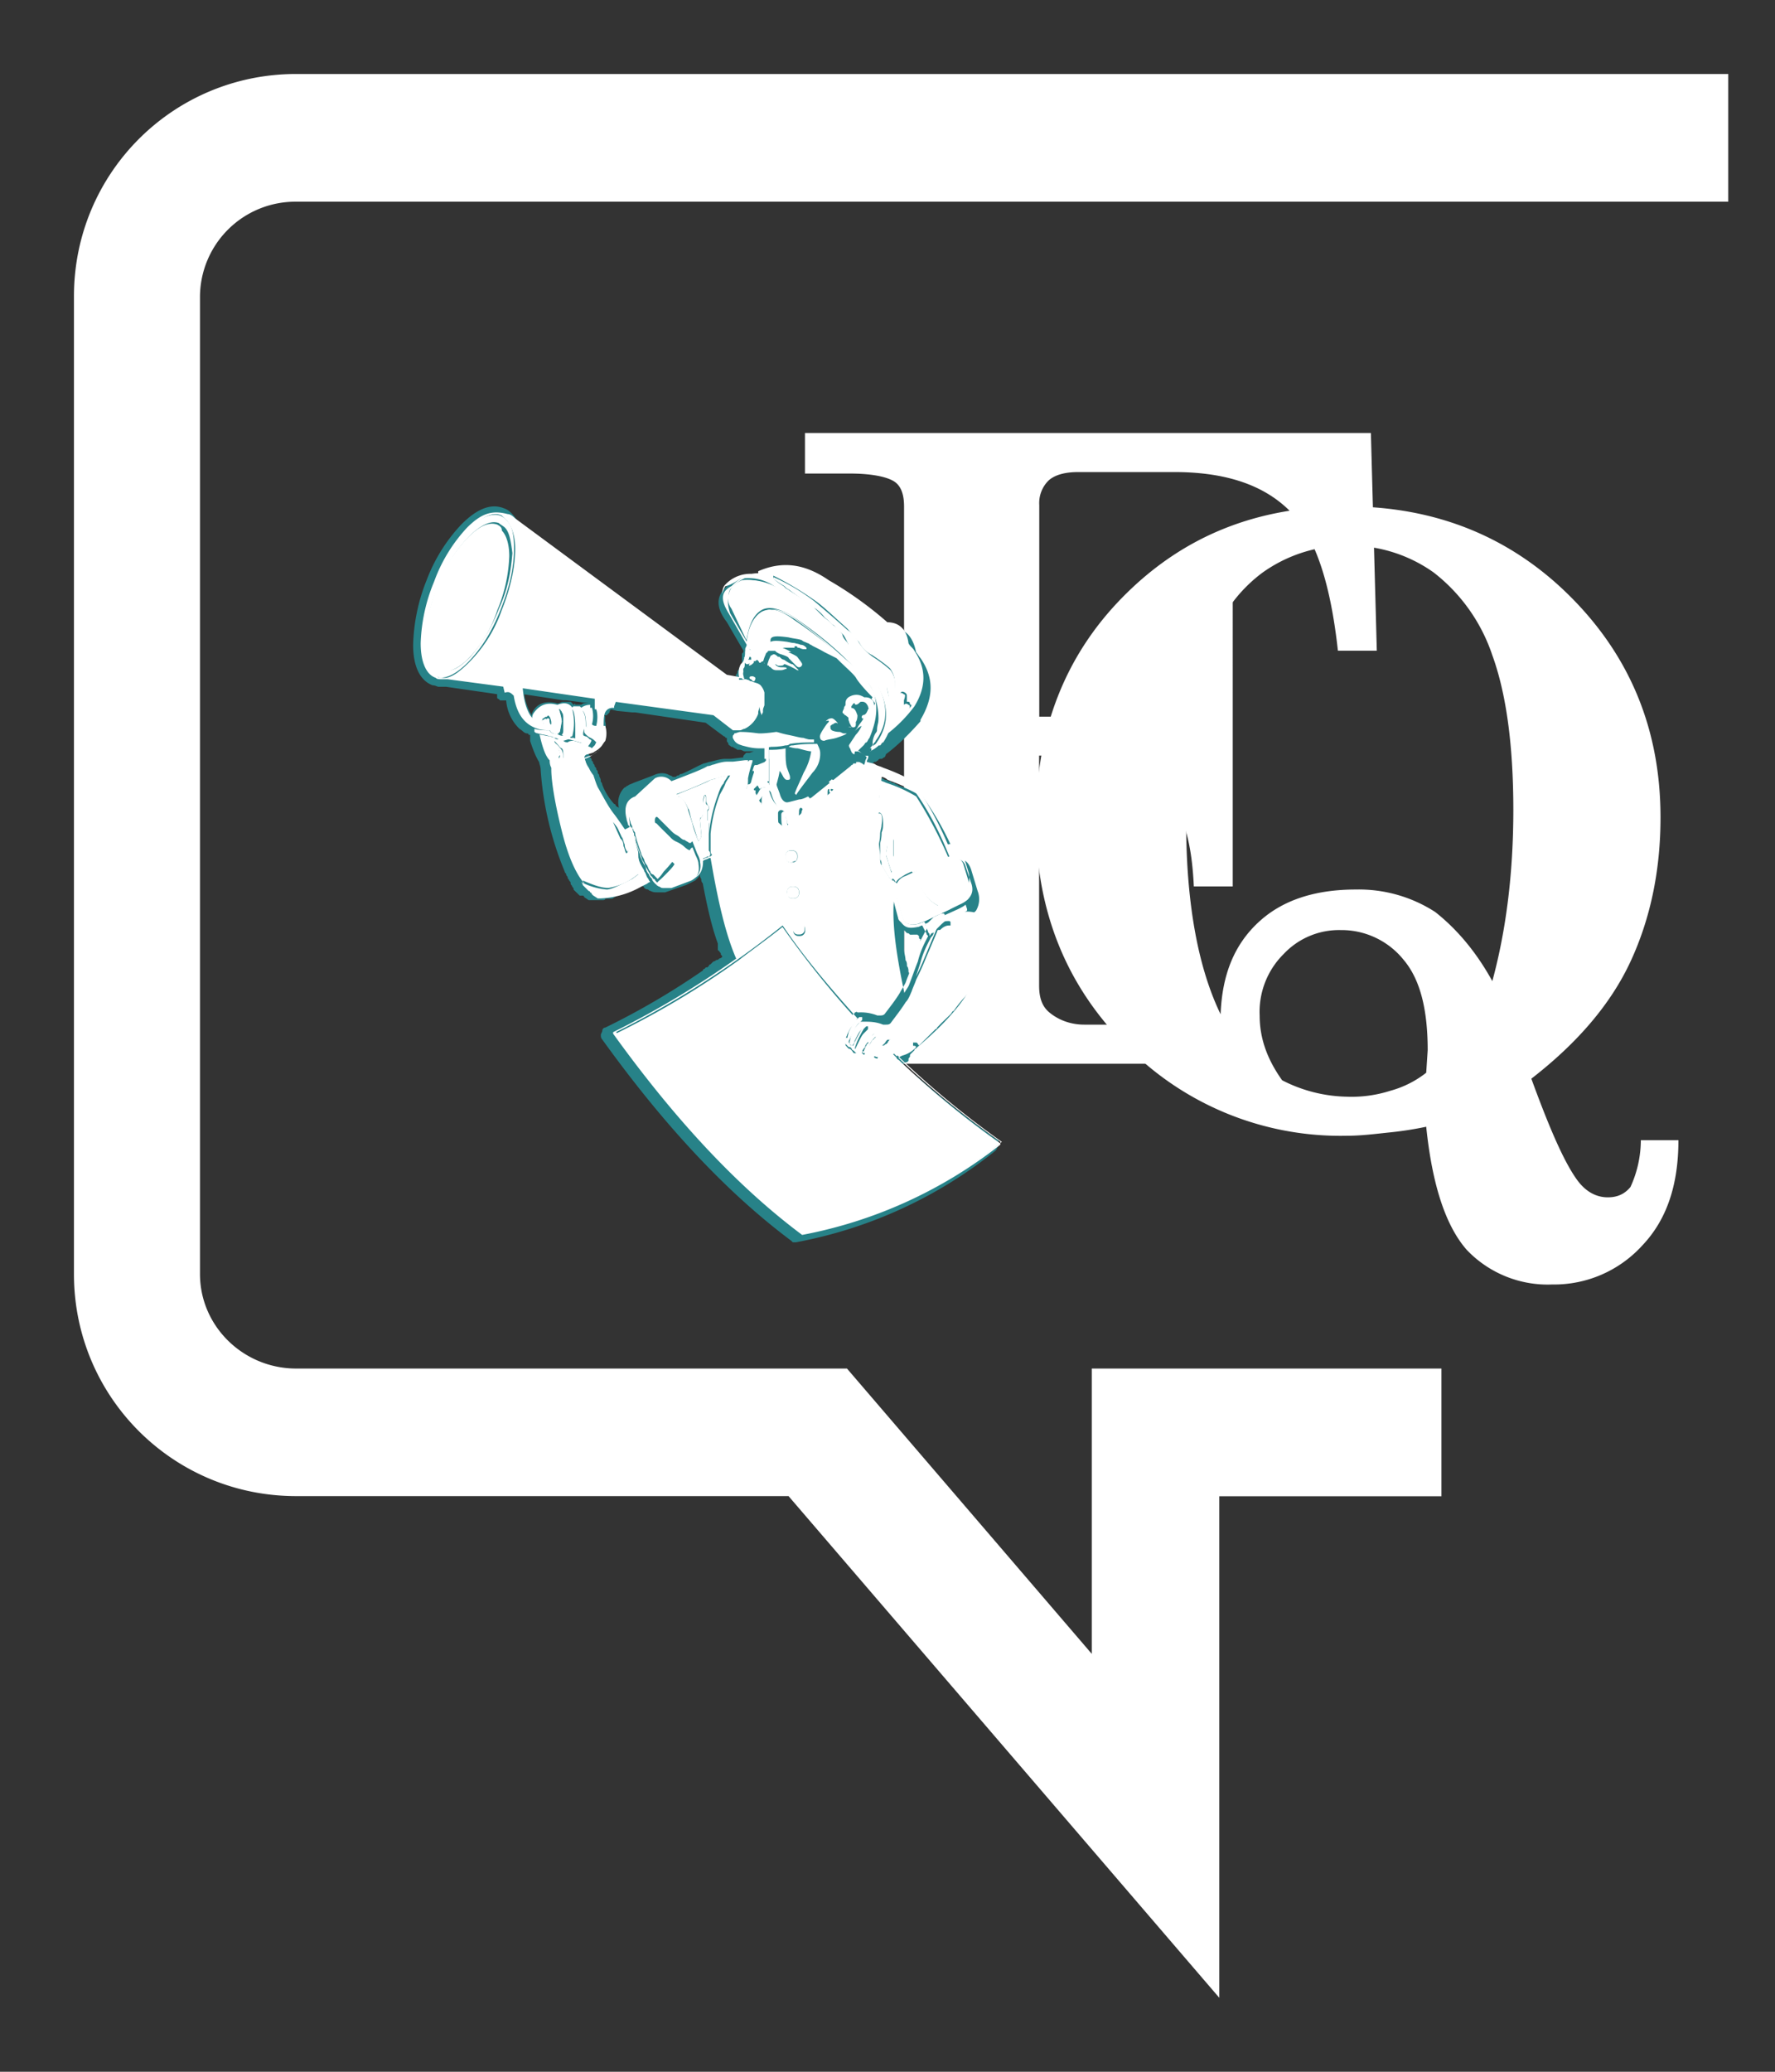 <svg width="12" height="14" fill="none" xmlns="http://www.w3.org/2000/svg"><rect width="100%" height="100%" fill="#333333" stroke="none"/><path d="m8.243 13.5-2.912-3.39H2.002C1.17 10.11.5 9.44.5 8.61V2.002C.5 1.17 1.17.5 2.002.5h9.682v.863H2.002a.645.645.0 00-.65.639v6.607c0 .355.295.639.65.639h3.724l1.655 1.928V9.248h2.364v.863H8.243V13.5z" fill="#fff"/><path d="M10.353 7.29c.122.334.223.568.314.69.061.08.132.111.203.111.061.0.112-.02.153-.07a.765.765.0 00.07-.316h.254c0 .305-.08.538-.243.71a.806.806.0 01-.61.265.756.756.0 01-.578-.234c-.142-.162-.233-.436-.274-.832a2.37 2.37.0 01-.263.04c-.092.01-.183.021-.274.021a2.029 2.029.0 01-1.492-.609c-.406-.406-.61-.913-.61-1.522.0-.62.204-1.127.6-1.522.406-.406.903-.6 1.502-.6.598.0 1.106.204 1.512.61s.609.903.609 1.492c0 .365-.071.69-.203.974-.132.284-.356.548-.67.791zm-.264-.66c.091-.335.142-.72.142-1.157.0-.447-.05-.792-.142-1.045a1.182 1.182.0 00-.396-.559.98.98.0 00-.578-.182.98.98.0 00-.579.182.998.998.0 00-.365.528c-.102.315-.152.7-.152 1.157.0.548.08.984.233 1.3.01-.265.091-.468.254-.62.162-.152.385-.223.66-.223a.95.95.0 01.537.152c.142.112.274.264.386.467zm-.447.619.01-.152c0-.274-.05-.477-.162-.61a.539.539.0 00-.426-.202.514.514.0 00-.386.162.55.55.0 00-.162.416c0 .152.05.294.152.437a.995.995.0 00.437.111.86.86.0 00.294-.04.684.684.0 00.243-.122z" fill="#fff"/><path d="M5.422 2.926h3.846l.04 1.471h-.263c-.05-.456-.152-.771-.325-.944-.172-.172-.426-.263-.781-.263h-.65c-.091.0-.162.02-.203.06a.214.214.0 00-.06.163v1.43h.233c.467.0.74-.273.812-.821h.263V5.99h-.263c-.01-.214-.041-.376-.102-.498a.707.707.0 00-.65-.386h-.294V6.66c0 .082.02.142.071.183.061.05.142.081.234.081h.416v.264H5.442v-.264h.386c.091.0.162-.02.213-.07a.223.223.0 00.071-.173V3.423c0-.081-.02-.142-.071-.172-.05-.03-.152-.051-.294-.051h-.305v-.274" fill="#fff"/><path d="M3.402 3.433c-.081-.03-.173.0-.284.112a1.13 1.13.0 00-.234.376 1.26 1.26.0 00-.091.436c0 .152.05.244.132.274.02.0.03.01.04.01h.051l.345.05v.022s0 .01.01.01l.01.01h.041a.3.3.0 00.081.183l.01.01c.02.01.03.03.051.03.0.0.01.0.01.01h.01v.041c.02.061.041.112.061.143.0.01.01.03.01.05a2.183 2.183.0 00.163.69c0 .01.01.01.01.02s.01.01.01.021c0 .01.01.01.01.02.01.01.01.01.01.02s.01.01.01.02c.01.011.01.011.01.021l.041.04h.02c.01.0.01.01.01.01l.031.021h.091c.01.0.021.0.021-.01h.04c.01.0.01.0.02-.01.011.0.011-.01.021-.01s.02-.01.03-.01c.01.0.01.0.02-.01.0.0.011-.01.021-.01s.01-.01.02-.01S4.274 6 4.284 6s.01-.01.021-.01l.03-.01s.01.0.01.01c0 0 .01.0.01.01.0.0.011.01.021.01s.01.01.02.01c.02.01.03.01.051.01h.05l.143-.05.06-.03.021-.021c.01-.01.01-.02.01-.03.0.01.0.03.01.04.0.01.0.02.01.03.031.163.061.295.102.407v.04c0 .01.01.01.01.01.0.01.01.01.01.02s.01.01.01.02c0 0-.01.011-.02.011-.01.01-.01.01-.02.01.0.0-.01.01-.02.01l-.01.01-.01.01s-.01.0-.01.01l-.011.01h-.01l-.01.011c-.01.0-.01.01-.01.01a5.034 5.034.0 01-.66.386c-.01.0-.02.01-.02.02s-.01.02-.01.03c0 .01.0.02.01.031.416.578.842 1.035 1.278 1.36l.01.01h.02a3.043 3.043.0 001.35-.619c.01-.01.01-.02.02-.03v-.03c0-.011-.01-.021-.02-.021a7.337 7.337.0 01-.527-.416c-.01-.01-.01-.01-.02-.01.0-.01-.01-.01-.01-.01-.01-.01-.01-.01-.021-.01-.01.0-.01-.01-.01-.01l-.01-.011c-.01-.01-.01-.01-.02-.01.0-.01-.01-.01-.01-.01.0-.01-.01-.01-.01-.01.01-.01.01-.01.02-.01.01-.01.01-.01.02-.01l.01-.01v-.011c0-.01.01-.01.01-.02s0-.01.01-.02l.01-.01.01-.01s0-.011.01-.011l.01-.01c.265-.224.407-.416.427-.599v-.04l-.05-.244v-.02l.02-.02a.153.153.0 00.01-.133l-.04-.132c-.011-.04-.031-.07-.062-.08-.01.0-.01.0-.02-.011h-.02c0-.01-.01-.01-.01-.02s-.01-.01-.01-.02.0-.01-.01-.01v-.021c0-.01-.011-.01-.011-.01v-.01a1.952 1.952.0 00-.183-.315l-.01-.01c-.04-.02-.091-.05-.152-.071-.01.0-.01-.01-.02-.01s-.01-.01-.02-.01-.01.0-.02-.01H6.01c-.01.0-.01-.01-.02-.01s-.01.0-.02-.01h-.01c-.01.0-.01.0-.021-.011v-.03c0-.01-.01-.01-.01-.02h-.01s-.01.0-.01-.01c0 0-.01-.011-.02-.011.0.0.0-.01-.011-.01.01.0.02.0.02-.01.01.0.01-.01.01-.01h.01c.01.0.01-.01.02-.01.0-.01.011-.01.021-.01s.01-.01.02-.01c0 0 .01-.011.01-.021.082-.061.163-.142.234-.223v-.01c.091-.153.091-.285.0-.417-.01-.01-.02-.03-.03-.04-.02-.102-.071-.163-.163-.163a1.946 1.946.0 00-.396-.274.497.497.0 00-.375-.101h-.06c-.011.0-.011.0-.021.01-.01.0-.02.01-.02.01-.092-.02-.183.01-.264.091-.051.061-.051.132.02.224l.112.193c0 .01.0.01-.01.02v.061c0 .01-.01.01-.01.021.0.01-.01.01-.01.02s-.011.01-.011.02.0.01-.01.021v.02l-.05-.01-1.422-1.045c-.05-.071-.07-.081-.101-.092zm1.37 1.452.122.091s.01.0.01.01h.01v.02c0 .01.01.01.01.02s.01.01.02.021h.01c.01.01.02.01.031.02h.02c.01.0.02.01.03.01h.062l-.03.01h-.022l-.01.01c-.01.011-.01.011-.01.021l-.082.01h-.04c-.03.0-.061.01-.102.02-.01.0-.03.01-.04.01-.03.01-.081.041-.152.072-.01.0-.01.0-.02.01-.01.0-.01.0-.021.01h-.02s-.01-.01-.02-.01c-.031-.02-.072-.02-.112.0l-.132.05c-.02.01-.03.01-.04.02-.011.0-.011.011-.021.011a.14.14.0 00-.04.132v.02-.01s0-.01-.01-.01l-.011-.01s0-.01-.01-.01a.417.417.0 01-.081-.132c0-.01-.01-.02-.01-.02v-.01c0-.01-.01-.021-.01-.031s-.01-.01-.01-.02.0-.01-.01-.02c0-.01.0-.01-.011-.021.0-.01.0-.01-.01-.02.0-.01.0-.01-.01-.02.0-.01.0-.01-.01-.02.0-.011.0-.011-.01-.021.0-.01.0-.01-.01-.02.01.0.01-.01.02-.01s.01-.01.02-.01.01-.01.02-.01.01-.011.01-.011l.01-.01v-.01a.14.14.0 00.03-.041v-.01c.011-.03.021-.061.011-.091v-.03c0-.011-.01-.011-.02-.021v.05-.03s0-.01.01-.01h.02l.01-.01.01-.01c0-.01.0-.01.01-.02l.041.01.102.01h.02l.477.07zm-.893-.122c-.01.0-.01.0.0.0-.01-.01-.01-.01.0.0l-.01-.01-.01-.01h-.051c-.01.0-.01.0-.03.01h-.01c-.082-.02-.143.0-.173.07v.011a.381.381.0 01-.051-.142l.264.04h.02l.152.02h-.02c-.01.0-.02.0-.03.01h-.041c0-.01.0-.01-.01.0zm2.293 1.553h.03l.011.01v.01s0 .01.01.01v.03c0 .01-.01.01-.01.02.0.011.0.011-.01.021v.01a.19.19.0 00-.02.071v.01c0 .01-.01.02-.01.03.0.011-.01.021-.01.041.0.01-.01.02-.01.03.0-.01.0-.03-.011-.04.0-.01.0-.03-.01-.04.0-.01.0-.03-.01-.04.0-.021-.01-.052-.01-.072v-.131l.02.02c.01.0.01.0.02.01h.02z" fill="#278288"/><path d="M3.158 3.565a1.065 1.065.0 00-.223.365 1.17 1.17.0 00-.091.417c0 .131.04.213.101.233.01.01.02.01.04.01h.041l.376.05.01.041c.03-.01.04.0.061.02.02.123.071.194.162.224.03.01.061.01.102.01.0-.01.0-.03.01-.04h-.05a.15.15.0 01-.072-.02c-.05-.031-.081-.112-.091-.224l.487.071v.071h.01c.01.03.01.071.0.112.01.0.02.01.03.01h.02c0-.04.0-.081.011-.102.01-.02.03-.03.05-.03h.01v-.01l.011-.03.66.09.132.102h.04c.01.0.03.0.04-.01.01.0.021-.01.031-.01a.228.228.0 00.092-.102v-.01c0-.02.01-.03.01-.04V4.68a.117.117.0 00-.051-.07c-.01-.01-.02-.01-.03-.02h-.061v-.01l-.112-.02-1.43-1.056c-.011-.01-.031-.03-.052-.03-.111-.03-.182.0-.274.091zm.274-.04c.03.04.051.101.051.182.0.122-.03.264-.091.416a.93.93.0 01-.224.356c-.07.07-.131.111-.182.101-.01.0-.02.0-.03-.01-.062-.03-.092-.102-.092-.213.0-.122.03-.264.091-.416a1.06 1.06.0 01.224-.366c.08-.08.152-.121.213-.091l.04.04c-.01-.01-.01-.01.0.0z" fill="#fff"/><path d="M3.424 3.515a.138.138.0 00-.04-.03c-.062-.021-.133.01-.214.09a1.065 1.065.0 00-.223.366 1.102 1.102.0 00-.092.416c0 .122.03.193.092.213.01.0.02.01.03.01.051.0.112-.03.183-.101.091-.092.162-.203.223-.356.061-.152.092-.284.092-.416.0-.09-.01-.152-.051-.192.01.01.01.01.0.0zm-.051.598a1.1 1.1.0 01-.193.325c-.07.071-.122.102-.172.091-.01.0-.02.0-.03-.01-.062-.02-.092-.091-.092-.203.0-.111.02-.233.081-.365a.935.935.0 01.203-.325c.081-.081.152-.111.203-.091.01.01.03.02.04.03.031.03.041.092.051.173-.01.122-.03.243-.091.375z" fill="#fff"/><path d="M3.362 3.545c-.06-.02-.122.01-.203.091a.99.99.0 00-.203.325c-.05.132-.081.264-.081.366.0.111.03.182.091.203.01.0.02.01.03.01.052.0.112-.03.173-.092a.837.837.0 00.193-.324 1.04 1.04.0 00.081-.366c0-.08-.02-.142-.05-.172.0-.02-.01-.03-.03-.04zm1.564.599.122.213c0 .01-.01.02-.01.03v.03c0 .01.0.02-.01.041.0.01-.01.02-.02.03-.01.02-.021.051-.01.092v.01h.03v-.01c0-.03.0-.05.01-.071.0-.01.01-.01.01-.02s.01-.01.01-.02v-.01c.01-.011.01-.031.01-.041v-.041c0-.01.01-.01.01-.02.02-.122.051-.193.102-.224.05-.03.122-.01.203.051.172.122.325.254.456.396.03.04.061.081.082.122.04.091.03.203-.02.324.0.01-.01.02-.02.03h.01v.011s0 .01-.01.01a.21.21.0 00.06-.04h.01c.01-.01.01-.02.02-.02.102-.153.071-.325-.09-.508.0-.01-.011-.01-.011-.01.0-.01-.01-.01-.01-.02-.02-.02-.04-.051-.071-.072l-.02-.02a3.214 3.214.0 00-.498-.406.394.394.0 00-.243-.06.164.164.0 00-.082.06c-.01.02-.02.04-.02.061.0-.03.0-.05.02-.071.061-.06.122-.091.203-.071h.01s.01.0.01-.01v-.01c-.08-.02-.152.01-.223.08-.08.041-.07.102-.02.184zm.02-.153c.02-.02.041-.04.071-.05.071-.01.153.01.234.06.183.122.355.264.517.427.02.02.041.04.061.07l.01.01c.173.194.193.366.082.518-.01.01-.02.01-.02.02v-.01c.01-.02.02-.04.02-.06.01-.04.02-.071.02-.112.01-.06.0-.112-.03-.162a.84.84.0 00-.082-.122 2.91 2.91.0 00-.456-.396c-.092-.06-.163-.081-.224-.05-.05.03-.091.1-.101.202l-.112-.192c-.02-.061-.02-.102.01-.153z" fill="#fff"/><path d="M5.046 4.326c.02-.111.05-.172.102-.203.05-.03.132-.01.223.051.183.122.335.254.457.396.04.04.07.081.08.122a.44.44.0 01.031.162v.01c0 .02-.01.04-.01.071.0.01-.01.02-.01.02a.146.146.0 00-.02.062v.01c.01-.01.02-.01.02-.02.112-.153.081-.325-.081-.518l-.01-.01c-.02-.02-.041-.051-.061-.071a2.966 2.966.0 00-.518-.427.353.353.0 00-.233-.06.183.183.0 00-.071.05c-.03.051-.03.102.0.142l.101.213z" fill="#fff"/><path d="M5.005 3.91c.08-.01.162.0.243.061.183.122.345.254.497.406-.01-.01-.01-.03-.02-.04-.02-.02-.03-.04-.03-.051a.172.172.0 00-.061-.06.342.342.0 00-.061-.052l-.061-.06c-.01-.01-.06-.051-.173-.122-.01-.01-.02-.01-.03-.02l-.01-.01c-.05-.031-.071-.051-.071-.062v-.01c.081.04.172.092.274.163.06.04.132.111.223.192.02.02.04.051.081.092a.2.2.0 00.092.091c.06.04.101.071.121.091.02.03.03.061.03.092.0.091-.01.132-.02.132s-.02-.03-.03-.081c0-.061-.03-.112-.07-.132-.031-.02-.052-.03-.072-.041.162.183.183.355.091.507a.972.972.0 00.234-.223c.081-.132.081-.254.0-.375-.01-.02-.03-.03-.04-.051-.011-.091-.062-.142-.143-.142a2.48 2.48.0 00-.396-.284c-.162-.112-.314-.132-.477-.061v.01s0 .01-.01.01h-.01a.232.232.0 00-.203.071c-.02.02-.02.05-.02.071.0-.02.01-.04.02-.06.04-.01.071-.031.102-.051zm1.146.843c0 .01.01.01.01.01.0.01.0.01-.01.02s-.02.01-.04.01-.03-.02-.03-.07c0-.041.01-.061.04-.041.01.01.01.01.01.03v.03c.01.0.02.0.02.01z" fill="#fff"/><path d="M6.11 4.692c-.02-.02-.04-.01-.04.04.0.051.01.072.03.072.021.0.031.0.041-.01.01-.01.01-.01.01-.02.0.0.0-.011-.01-.011-.01-.01-.02-.01-.03.0v-.03c.01-.03.01-.041.0-.041zm-2.18.091-.01-.01h-.04s-.01.0-.01.01c-.021-.03-.052-.04-.102-.02-.071-.02-.122.0-.163.06a.066.066.0 000 .061c.02.01.04.02.071.02v-.03h-.01v-.01s0-.01.01-.01c.01-.01.01-.01.02-.01l.01-.01.01.01s.011.02.011.04v.01c-.01.01-.01.03-.01.041.01.02.03.03.06.02.0-.01.01-.01.01-.02l.011-.06a.312.312.0 00-.02-.082h.01c0 .01.01.01.01.02.01.01.01.03.01.03v.092c0 .01.0.02-.01.03.02.02.04.02.071.01a.361.361.0 000-.182c.01.01.02.05.02.112v.09h.02c.021.0.031.0.041-.01-.01-.02-.01-.03.0-.06v.02c0 .01.02.03.04.04.021.01.031.021.031.021l.01.01-.01.02-.02.02s-.01-.01-.02-.01c-.01-.01-.02-.01-.03-.02l-.072-.02c-.01.0-.03.0-.04.01-.01.0-.02.0-.03-.01s-.021-.01-.031-.01c-.01.0-.02.0-.03-.01-.021-.01-.041-.01-.082-.02-.01.0-.02.0-.02-.01.02.09.04.152.07.182.0.01.0.03.011.05v.01c0 .072.02.214.071.417.04.162.091.284.152.355.0-.01-.01-.01-.01-.02.071.03.122.05.173.05a.4.4.0 00.172-.07l.04-.03c-.01-.092-.01-.143-.01-.143l-.03-.112c0-.02-.01-.04-.01-.05.0.0-.01.0-.01-.01l-.04.02c-.021-.03-.041-.061-.072-.102-.04-.05-.07-.111-.111-.182-.01-.02-.02-.051-.03-.082a.222.222.0 01-.031-.05.176.176.0 01-.03-.071c0-.01.01-.02.02-.02.03-.01.04-.01.05-.02a.14.14.0 00.041-.031c.01-.01.02-.03.03-.04a.172.172.0 000-.102h-.06c-.01.0-.02.0-.03-.01a.208.208.0 000-.112H3.99v-.02a.1.1.0 00-.061.02zm-.132.274c.01.01.01.03.01.05v.01c0 .01-.01.01-.02.01s-.01.0-.01-.01.01-.01.01-.02-.01-.03-.02-.06c-.01-.01-.02-.02-.02-.03.03.03.04.05.05.05zm.142-.254c.02.02.03.05.03.091v.02s-.01.0-.01-.01c0-.03.0-.07-.02-.1zm.305.944c0 .01.0.01-.01.02-.01-.01-.01-.03-.02-.05.0-.031-.011-.041-.021-.051l-.05-.112c.04.05.06.081.07.102.01.02.02.06.02.09.01-.01.01-.01.01.0z" fill="#fff"/><path d="M3.766 5.047a.1.1.0 01.02.06s0 .01-.01.02c0 0 0 .01.01.01s.01.0.021-.01v-.01c0-.02.0-.03-.01-.05-.01-.01-.02-.03-.05-.05.01.01.02.02.02.03zm.206-.132v-.02c0-.051-.01-.082-.03-.092.02.03.02.071.02.112h.01zm.18.629.051.112c.01.01.01.03.02.05.0.021.01.041.02.052.0.0.0-.01.01-.02v-.01a.298.298.0 00-.02-.092c-.02-.01-.04-.04-.08-.092zm-.376-.751c.01.03.02.061.02.082l-.01.06c0 .01.0.01-.01.02-.03.01-.051.0-.061-.02-.04.0-.071.0-.102-.01v.02s.01.01.02.01c.031.01.061.01.082.021.01.0.02.0.03.01.02.0.03.01.03.01.01.01.021.01.031.01.01.0.03-.01.04-.01l.072.02c.01.0.02.01.03.02.01.011.02.011.02.011.01.0.01-.01.02-.02l.01-.02s0-.01-.01-.01c-.01-.01-.02-.021-.03-.021-.03-.01-.04-.03-.04-.04v-.02c-.02.02-.02.04.0.06-.01.01-.02.02-.04.01h-.022v-.091a.244.244.0 00-.02-.112c.01.071.01.132.0.183-.02.01-.051.01-.071-.01.0-.01.0-.01.01-.03v-.092c0-.01-.01-.02-.01-.03.03.01.02.0.01-.01z" fill="#fff"/><path d="M3.674 4.864c-.01.0-.01.01-.01.01v.01h.01v.03h.051v-.01c-.01-.02-.01-.03-.01-.04.0.0.0-.01-.01-.01.0.0-.01.0-.01.01.0-.01-.01-.01-.02.0zm.288.254c-.01.0-.02.01-.02.02s.01.04.03.071c.01.02.03.04.03.05-.01-.02-.02-.05-.03-.07-.01-.02-.01-.04-.02-.061.04-.01.07-.04.101-.061-.01.01-.02.01-.04.03-.01.01-.031.01-.051.02zm.335.263c-.061.02-.081.072-.061.153.0.01.01.03.01.04l.01.01v.01l.01.01v-.01l.03.092.031.091c0 .01.01.03.02.051.01.02.02.03.02.04s.01.031.021.041c0 .01.01.02.02.03.0.01.01.02.02.031.021.02.041.03.072.03.01.0.02.0.03-.01h.02l.132-.05c.051-.02.071-.061.071-.122.01-.01.03-.01.041-.02h.01c.05.294.102.517.173.68a6.193 6.193.0 01-.832.497v.01c.416.578.842 1.035 1.278 1.36a3.092 3.092.0 001.34-.61v-.02a6.029 6.029.0 01-.68-.558l-.01-.01c.04-.02.06-.04.06-.05.01-.02.02-.03.02-.041v-.01c0-.01.0-.02-.01-.03-.01-.01-.01-.02-.02-.02h-.02v.02c.01.0.01.01.02.01.01.01.01.02.0.03.0.01-.01.02-.01.03.0.01-.03.02-.06.041l-.02-.02c-.011-.01-.011-.02-.011-.03v-.022l.01-.01v-.02h-.02c0 .01-.01.01-.01.02l-.01.01c-.01.0-.01.01-.02.01h-.01s0-.01-.011-.01h-.02v.03c0 .01-.01.02-.01.03H5.89c-.01.0-.01-.01-.02-.01.0-.03.01-.06.04-.09l.04-.041h.011v-.02h-.02s-.01.0-.01.01l-.041.04c-.01.01-.02.02-.02.04.0.0.0.011-.01.011.0.01-.01.02-.01.02.0.01-.01.02-.01.03h-.031s-.01.0-.01-.01h-.01l-.01-.01c.01-.04.03-.08.06-.132l.01-.01.01-.01v-.02h-.01s-.01.0-.01.01v.01c-.01.01-.01.02-.02.03-.02.041-.04.072-.05.102h-.01c-.011.0-.011-.01-.021-.02v-.01l.03-.061c.01-.02.02-.04.03-.051l.031-.03v-.02h-.02l-.03.03c-.01.01-.02.03-.031.05l-.01.02-.01.041s-.01.0-.01-.01c0 0-.01.0-.01-.01v-.03a.55.55.0 01.06-.112s.01.0.01-.01c.01.0.01-.01.02.0a.3.3.0 01.133.02h.02c.01.0.02.0.03-.01.03-.04.071-.091.102-.142.01-.02.03-.05.04-.071.01-.03.02-.05.03-.081l.031-.092c.02-.08.051-.132.071-.172.01-.01.01-.02.02-.03.01-.01.01-.01.01-.02h.011l.01-.011h.01c.02-.02.04-.03.061-.03h.01v-.02s0-.01-.01-.01c-.02.0-.04.01-.06.02l-.01.01-.021.02-.01.01-.02.02v-.01c0-.01-.01-.01-.01-.02l-.021-.05.244-.113c.02-.01.04-.02.05-.03v-.01c.03-.03.04-.071.03-.122l-.04-.132c-.02-.05-.05-.07-.101-.06a2.498 2.498.0 00-.234-.427 1.39 1.39.0 00-.203-.091c-.02-.01-.03-.01-.05-.02-.01-.01-.031-.01-.061-.02.0-.011.01-.021.01-.031v-.01h-.02c-.01-.01-.031-.02-.041-.031l-.02-.01h-.03v.02h.02v-.01h.02l.02.01c.02.01.03.02.04.03.0.01-.01.02-.01.031a.61.61.0 01-.142.244c-.02-.02-.03-.041-.03-.051.0.0.0-.01-.01-.01v-.02c0-.01.0-.01-.01-.01-.01-.01-.02-.031-.03-.031l-.01-.01h-.022v.02s.01.0.01.01c.01.0.02.01.02.02l.01.01s0 .01.01.01c-.02.01-.03.031-.06.051l-.01.01c-.041.031-.092.062-.153.102l-.01.01c-.01.01-.02.01-.02.01s-.01.0-.01.01v.01l-.041.031c-.01.01-.03.02-.04.03l-.01-.01-.072-.06-.01-.01c0-.01-.01-.01-.01-.01l-.04-.051c0-.01-.01-.01-.01-.02.0.0.0-.01-.01-.01l-.031-.062v-.01c0-.01.0-.01-.01-.01l-.01-.02c.01-.01.01-.02.02-.03.01-.031.03-.041.06-.041-.01.0-.03.0-.04.01.0.01-.01.01-.02.02v.01c0 .01-.01.02-.02.03h-.021l-.01.01h-.01c.01-.02.01-.04.01-.07.01-.051.02-.081.03-.112v-.01h-.02l-.01.01v-.01h-.02l-.082.01h-.04c-.03.0-.061.01-.092.02-.01.0-.02.01-.04.01-.03.02-.112.051-.244.102a.092.092.0 00-.111-.02l-.132.121zm.264-.01a3.06 3.06.0 00.243-.101c.01.0.03-.01.04-.01a.31.31.0 01.092-.02c-.01.02-.02.03-.03.05-.01.03-.03.061-.04.081a.992.992.0 00-.062.264v.111c0 .011.0.021.01.031l-.01.01h-.01c-.01.01-.03.01-.04.02.0-.02-.01-.03-.02-.05l-.123-.315c-.01-.01-.01-.03-.02-.04-.02-.01-.02-.02-.03-.03zm-.02.0c.01.0.01.01.01.01s.01.01.02.03c.01.011.01.021.02.042l.102.263.02.051c.01.02.02.04.02.061.01.05-.01.091-.05.112l-.133.05H4.5c-.01.0-.02.0-.03-.01-.01.0-.021-.01-.021-.01l-.02-.02s0-.01-.01-.01c-.01-.01-.01-.02-.02-.02.0-.01-.01-.021-.021-.041-.01-.02-.02-.03-.02-.04-.01-.021-.02-.031-.02-.041l-.031-.092c-.01-.02-.01-.03-.01-.04s-.01-.02-.01-.02c0-.01.0-.021-.01-.021v-.01l-.01-.02c-.01-.01-.01-.03-.01-.041-.011-.06.0-.112.05-.122l.132-.05c.03-.051.07-.041.101-.01zm.75.883c.152.224.325.426.508.63.0.0-.01.0-.01.01a.35.35.0 00-.071.121c-.01.02-.01.03.0.041l.02.02h.01l.01.01c0 .01.01.01.02.02h.051c0 .01.01.01.01.01h.01c.01.011.01.011.02.011H5.9c.02.02.04.02.061.01.0-.01.01-.02.01-.03h.01v-.01s.01.0.01-.01h.031l.03.03.02.02.021.02c.213.203.436.386.68.559a3.002 3.002.0 01-1.33.608c-.436-.324-.862-.77-1.278-1.35a6.194 6.194.0 001.126-.72zm.02-.467c0-.01.0-.02.01-.03.01-.01.021-.01.031-.01s.02.0.03.01c.01.01.01.02.01.03.0.01.0.02-.01.03-.01.011-.02.011-.03.011-.01.0-.02.0-.03-.01-.01-.01-.01-.02-.01-.03zm.883-.426c.092.132.163.274.224.426l-.102.041-.193.091a.1.1.0 00-.06.051l-.01-.01s-.01.0-.01-.01h-.01l-.021-.02-.05-.082c-.011-.01-.011-.03-.011-.04v-.03a1.203 1.203.0 01-.01-.285v-.01c0-.071.01-.152.02-.233.01.0.03.01.04.02.082.03.153.06.193.091zm.376.62c.01.04.0.07-.03.1a.206.206.0 01-.051.031l-.061.03-.193.092c-.01.0-.02.01-.03.01-.041.01-.071.0-.092-.02.0-.01-.01-.02-.01-.03l-.04-.133v-.05c0-.01.01-.01.01-.02s.01-.01.01-.01c.01-.01.03-.031.06-.041l.092-.04.213-.092c.04-.01.071.01.081.05l.041.122zm-.365.283c.01.0.02-.01.03-.01l.02.04s.01.011.01.021l.01.01c-.02.04-.05.092-.07.173-.02.05-.041.111-.061.162-.01.02-.02.03-.03.05-.051-.243-.082-.446-.072-.608v-.01l.03.112c0 .01.01.02.021.03.03.04.06.04.112.03zm-.883-.233c0-.01.0-.02.01-.03.01-.01.02-.01.03-.01.01.0.02.0.03.01.01.01.01.02.01.03.0.01.0.02-.01.03-.01.01-.02.01-.03.01-.01.0-.02.0-.03-.01.0-.01-.01-.02-.01-.03zm.05.223c.01-.01.02-.01.03-.01.011.0.021.01.031.01.01.01.01.02.01.03.0.01.0.021-.01.031s-.02.01-.03.01c-.01.0-.02.0-.03-.01-.01-.01-.01-.02-.01-.03.0-.02.01-.03.01-.03z" fill="#fff"/><path d="M4.559 5.372c0 .01.01.01.02.03.01.01.01.03.02.04l.122.316c.01.02.01.03.02.05.01-.01.03-.01.04-.02h.011l.01-.01c0-.01.0-.02-.01-.03v-.174c0-.02.0-.03-.01-.03v-.061c0-.01.01-.02.01-.02.0-.01.0-.021-.01-.021-.01-.01-.01-.01-.01-.03v-.02c0-.011-.01-.021-.01-.021.0.02-.01.04-.01.06v.052c0 .02.0.03-.01.04s-.01.02-.01.02l.01.102c0 .01-.01.03-.021.04.0-.01-.01-.02-.01-.03a.424.424.0 01-.03-.091c-.02-.061-.031-.092-.031-.102-.02-.05-.04-.081-.071-.081.0-.01-.01-.02-.02-.01zm.273-.112c.01.0.02.01.04.02.0.0.01.01.02.01.011-.02.021-.03.031-.05-.03.0-.05.01-.091.02z" fill="#fff"/><path d="M4.875 5.27c-.02-.01-.03-.01-.03-.01-.01.0-.031.01-.041.01-.03.02-.112.05-.234.101l.01.01c.02.0.051.031.072.082.01.01.01.04.03.101l.03.092c0 .01.01.02.01.03.01-.01.02-.03.02-.04l-.01-.102c0-.01.0-.02.01-.02.011-.01.011-.02.011-.041v-.05c0-.021.0-.041.01-.062.01.0.01.01.01.02v.021c0 .01.01.02.01.03.01.0.01.01.01.02.0.0.0.01-.01.021v.06s.01.011.01.031v.061c.01-.101.031-.182.061-.264.01-.03.02-.06.041-.08l-.02-.021z" fill="#fff"/><path d="M4.305 5.402c-.051.02-.071.061-.051.122.0.01.01.03.01.04l.01.02v.011s.01.01.01.02c.01.01.01.01.01.02s.01.031.01.041l.031.092c0 .01.01.02.02.04.0.01.01.03.02.04.01.021.01.031.021.041.0.01.01.02.02.02l.01.01.02.021c.01-.01.021-.02.041-.05.04-.041.061-.072.081-.092l-.01-.01c-.03-.03-.05-.061-.08-.091-.011-.01-.021-.03-.031-.072-.01-.04-.02-.06-.02-.08.0-.021.01-.031.02-.021l.03.03.061.061c.01.01.02.02.04.03.02.01.031.031.051.031.01.01.02.01.03.02h.011c.01-.01.02-.02.02-.03l-.101-.264c0-.01-.01-.03-.02-.04s-.01-.02-.02-.03c0 0 0-.011-.011-.011.0.0.0-.01-.01-.01-.03-.02-.061-.03-.091-.02l-.132.111z" fill="#fff"/><path d="M4.662 5.747c-.01-.01-.01.0.0.0-.02-.01-.03-.02-.041-.03a.222.222.0 00-.05-.03.118.118.0 01-.041-.031l-.061-.06-.03-.031c-.021-.01-.021-.01-.021.02.0.01.01.04.02.081.02.04.03.061.03.071.021.03.051.061.082.092l.01.01c-.01.02-.04.05-.081.091-.02.02-.04.03-.04.05.0.0.01.01.02.01.01.011.02.011.03.011h.05l.133-.05c.04-.021.06-.051.05-.112.0-.02-.01-.04-.02-.061l-.02-.051s-.01.0-.02.02zm.771 2.588a3.002 3.002.0 001.329-.609 6.029 6.029.0 01-.68-.558c-.01-.01-.02-.01-.02-.02a66.723 66.723.0 01-.051-.051h-.03s-.01.0-.01.01v.01c0 .01-.01.02-.01.03-.021.01-.041.01-.062-.01h-.03c-.01.0-.01.0-.02-.01h-.01l-.01-.01h-.052c-.01.0-.01-.01-.02-.02l-.01-.01h-.011c-.01-.01-.02-.01-.02-.02v-.041a.242.242.0 01.07-.122s.01.0.01-.01a6.247 6.247.0 01-.506-.63c-.102.082-.203.153-.295.224a5.787 5.787.0 01-.832.497c.406.579.832 1.025 1.269 1.35zM5.38 5.818c.01-.01.01-.02.01-.03.0-.01.0-.02-.01-.03-.01-.01-.02-.01-.03-.01-.011.0-.021.0-.031.01s-.01.02-.01.03c0 .01.0.02.01.03.01.01.02.01.03.01.01.0.02-.01.03-.01zm.55-.325c.03-.01.04.02.04.071.0.02.0.04-.01.061.0.01.0.04-.01.071v.111c.01.011.01.031.01.041l.05.082.021.02V5.9c-.01-.01-.01-.031-.02-.052-.01-.04-.02-.06-.02-.07.0-.031.01-.061.01-.072.0-.02.01-.03.02-.04s.02.0.02.02v.121c0 .011.01.021.03.041.01.0.021.01.031.01.04.01.061.031.071.041.01-.01.03-.01.051-.02l.091-.03.102-.041a2.865 2.865.0 00-.223-.426.98.98.0 00-.203-.092c-.02-.01-.03-.01-.041-.02.0.071-.01.152-.02.223z" fill="#fff"/><path d="M5.93 5.503c0 .112.0.213.01.284v-.08c.01-.031.01-.062.01-.072.0-.02.01-.04.01-.06.01-.062.0-.092-.03-.072zm.058.264c0 .01.01.03.02.071.01.02.01.04.02.051v.05h.011l.01.01s0 .011.01.011c.01-.02.03-.03.061-.05l.193-.092-.091.03c-.02.01-.03.01-.051.02-.01-.01-.03-.03-.071-.04-.01-.01-.02-.01-.03-.01-.02-.02-.031-.03-.031-.04v-.122c0-.02-.01-.03-.02-.02-.01.0-.02.02-.02.04.0.03.0.05-.01.091zm.234.123c-.01.01-.01.01-.02.01l-.01.01c.04.142.111.213.223.233l.06-.03c.02-.01.031-.02.051-.03.03-.031.04-.062.03-.102l-.04-.132c-.01-.04-.04-.061-.081-.051l-.213.091z" fill="#fff"/><path d="M6.07 5.99c-.01.01-.01.01-.01.02.0.011-.01.021.0.031v.02l.04.133c0 .01.01.02.01.03.02.02.05.03.091.02.01.0.02-.01.03-.01l.194-.091c-.112-.01-.193-.091-.224-.234l.01-.01c.01-.01.01-.01.02-.01l-.09.04c-.031.01-.051.031-.061.041-.01.01-.01.01-.01.02zm-.679.072c.01-.01.01-.02.01-.03.0-.01.0-.021-.01-.031s-.02-.01-.03-.01c-.01.0-.02.0-.03.01-.01.01-.01.02-.01.03.0.01.0.02.01.03.01.01.02.01.03.01.01.0.02.0.03-.01zm.009.253c.01.0.02.0.03-.01.01-.01.01-.02.01-.03.0-.01.0-.02-.01-.031-.01-.01-.02-.01-.03-.01-.01.0-.02.01-.03.01-.01.01-.01.02-.01.03.0.01.0.02.01.03.01.011.02.011.03.011zm-.386-1.278c.04.01.071.02.122.02h.04c.051-.02.112-.03.173-.04.05-.01.101-.021.142-.01-.01-.01-.03-.01-.06-.021-.021.0-.052-.01-.102-.02-.051-.01-.071-.02-.082-.02-.07.01-.101.01-.111.01-.02.0-.061-.01-.132-.01-.01.0-.03.01-.04.01.0.01-.01.01-.01.02v.01c.01.02.02.04.06.05zm-.749.558c0 .02.0.04.01.06.01.031.02.072.03.112.0.0.01.051.01.142l-.04.03c-.081.041-.142.072-.173.072a.457.457.0 01-.172-.05s.01.01.01.02l.04.04s.01.0.01.01c0 0 .01.0.01.01l.01.01.031.02h.02a.61.61.0 00.275-.08l.04-.02s.01-.01.02-.01c-.01-.011-.01-.021-.02-.031-.01-.02-.01-.03-.02-.041.0-.01-.01-.02-.02-.04a.171.171.0 01-.02-.051l-.031-.092c-.01-.07-.02-.101-.02-.111zM5.302 3.96l.01.01c.01.011.02.011.03.021.112.081.162.122.173.122.01.01.04.03.06.06.031.021.041.042.061.052l.061.06c.01.01.02.031.03.051.01.02.01.03.021.04l.02.021.071.071s.01.01.01.02l.01.01c.021.01.041.031.072.041.04.03.06.071.07.132.01.05.01.081.031.081.01.0.02-.04.02-.132.0-.03-.01-.06-.03-.09A.907.907.0 005.9 4.438a.387.387.0 01-.091-.092.248.248.0 00-.081-.09 9.165 9.165.0 00-.224-.194A1.37 1.37.0 005.23 3.9v.01s.02.02.072.05zm.06.224c-.081-.06-.152-.08-.203-.05-.05.03-.08.101-.101.223.0.01-.01.01-.01.02.01.0.02.01.02.01.01.01.01.01.01.02s0 .01-.01.01-.01.0-.02-.01c-.01.0-.01-.01-.01-.01v.01c0 .01.0.031-.01.041.01.0.01.0.02-.01h.02c.01.0.01.01.01.01v.01c.01.0.01.01.02.01s.01.0.02-.01l.01.01c.011.02.021.031.031.031s.01.0.01-.01v-.01c-.01.0-.01-.01-.01-.01l.01-.03c.01-.021.01-.031.02-.031.0-.01.01-.01.01-.01h.041c.01.01.01.01.03.02.031.01.062.02.062.03l.03.03.01.01c.01.011.02.021.03.021.011.0.021-.01.021-.02s-.02-.03-.04-.061a.411.411.0 00-.092-.05c.01.0.02-.011.05-.011.021-.01.031-.01.042-.01.0-.01-.01-.01-.01-.01H5.27c-.01.0-.02.01-.02.01h-.02c-.01.0-.01-.01-.01-.01s-.011.0-.011-.01v-.01c0-.031.04-.031.122-.02.04.01.07.01.091.02.01.01.02.01.04.02.01.0.01.01.021.01.01.01.04.02.091.05l.082.041c.06.061.111.102.131.132.01.02.051.071.112.132-.01.01-.01.03-.02.05.0.011.0.021-.01.031-.01.02-.01.03-.03.04v-.01c-.01.0-.01.01-.021.01-.01.011-.03.021-.04.041-.01.0-.031.01-.062.02-.03.01-.04.01-.05.01.0.0.01.011.03.011h.04c.021.0.041-.01.072-.04.0.0.01-.01.03-.02-.01.02-.03.04-.04.06l-.061.091c0 .02.0.041.01.051.01.03.02.04.03.04v-.02h.02l.01-.01.031-.03c.01-.01.01-.02.02-.02.01-.01.01-.02.02-.03.052-.123.062-.224.021-.326a.846.846.0 00-.081-.121c-.122-.102-.274-.234-.457-.356z" fill="#fff"/><path d="M5.887 4.742c.01.01.01.02.01.041v.02c.01-.02.01-.04.02-.05-.06-.071-.101-.112-.111-.132-.02-.03-.071-.071-.132-.132-.01.0-.04-.02-.081-.04-.051-.031-.082-.052-.092-.052-.01-.01-.01-.01-.02-.01v.01h-.02s-.01-.01-.03-.01H5.42c-.01.01-.02.01-.04.01-.031.01-.051.01-.051.01a.4.4.0 01.091.051c.03.02.04.04.04.061.0.01-.01.02-.02.02.0.0-.01-.01-.03-.02H5.4s-.03-.01-.082-.04h-.01c-.01.0-.02.01-.04.01-.01.0-.01-.01-.02-.01.01.01.02.01.04.02s.03.01.04.01c-.01.0-.02.0-.04.01h-.03c-.02.0-.03.0-.041-.02-.01.0-.01-.01-.01-.01v.01c0 .01-.01.01-.01.01-.01.0-.02-.01-.03-.03.0.0.0-.01-.01-.01-.011.0-.011.01-.021.01s-.02.0-.02-.01c0 0 0 .01-.01.01-.01.01-.02.01-.031.01.0.0.0-.01.01-.01h-.05v.01c0 .01.0.02-.01.03v.02c.01-.01.02-.01.04.0l.07.041h.011c.01-.05.02-.071.04-.05.031.02.051.08.051.162.0.02-.01.04-.01.06s-.01.031-.02.041c0 .01.01.02.02.04.01.021.01.031.01.031.0.01-.01.02-.03.02-.03.0-.05-.02-.061-.06-.01-.02-.01-.041-.01-.051.0.01-.01.03-.01.04v.01a.182.182.0 01-.092.102c-.01.0-.02.01-.03.01.07.01.122.01.132.01s.04.0.111-.01c.01.0.03.01.082.02.05.01.08.02.101.02.03.0.04.011.061.021h.02v.02c.01.01.02.03.02.061.0.04-.02.092-.05.132-.061.071-.091.122-.112.152l-.01-.01c.01-.03.03-.07.061-.142a.4.4.0 00.05-.142c-.01.0-.04-.01-.09-.02-.031-.01-.051-.01-.072-.01v.02c0 .04.0.081.01.112.01.03.02.05.02.06v.01c0 .01-.01.01-.02.01s-.02-.01-.03-.03c-.01-.02-.02-.03-.02-.03.0.01-.01.04-.02.091.0.01.01.03.02.061.02.04.03.061.05.061.01.0.041-.01.082-.02.02-.01.04-.01.06-.02.01.0.01.0.01.01v.01s0 .01-.01.01c.01.0.01-.01.02-.01l.265-.213.01-.01s0-.01.01-.01c-.01.0-.03-.021-.03-.041s-.01-.04-.01-.051l.06-.091a.2.2.0 00.04-.061c-.02.01-.03.02-.03.02-.03.03-.05.04-.07.04h-.02a.163.163.0 01-.072.031c-.03.01-.06.01-.081.01-.02.0-.03-.01-.03-.03.0-.01.01-.03.03-.061.02-.02.03-.04.04-.04.0-.01.0-.01.01-.01.01-.011.021-.021.041-.021s.02.01.03.02c0 .01.01.01.01.02l-.01-.01c-.01.0-.01.01-.02.01-.01.01-.01.01-.02.01s-.01.0-.01-.01c0 .01.0.02.01.03.01.0.02.011.05.011.011.0.021-.01.052-.01.04-.01.06-.01.06-.02l.041-.041c-.01.0-.01.0-.01-.01s.01-.01.02-.02.02-.02.02-.03c0-.011.0-.021-.01-.031-.01-.02-.02-.03-.04-.03.0.0-.01.0-.02.01-.01.0-.02.01-.02.01-.011.0-.011-.01-.011-.02l-.02.02v.01h.01c.02.0.03.02.04.05.0.03-.01.041-.02.051.0.02-.01.03-.02.03s-.02-.02-.03-.05v-.01l-.02-.02-.011-.01c0-.01-.01-.01-.01-.01.0-.011.0-.021.01-.031s.01-.02.01-.02v-.01c0-.021.01-.041.04-.051a.14.14.0 01.092.0s-.01.0-.01.01c.03.03.05.03.06.05z" fill="#278288"/><path d="M5.756 4.702c-.03.01-.04.03-.04.05v.01c0 .01-.01.01-.01.021.0.01-.01.02-.01.03.0.0.0.01.01.01.0.01.01.01.01.01.01.011.02.011.02.021v.01c.01.03.02.051.03.051.02.0.02-.01.02-.03.0-.01-.01-.02-.01-.041.0.0.0-.01-.01-.01.0.0-.01-.01-.01-.02l-.01-.01v-.01h.01v-.022c.01-.01.01-.02.02-.02.0.0.02-.01.041-.01.01.0.02-.01.03-.01l.01-.01c-.04-.031-.07-.031-.1-.021z" fill="#fff"/><path d="M5.777 4.742c0 .01.0.02.01.02.0.0.01.0.02-.01s.01-.01.021-.01c.02.0.03.01.04.03.0.01.01.021.01.031s-.01.02-.02.03l-.02.021s0 .01.01.01c.01-.01.02-.01.02-.01v.01c.01-.01.021-.02.031-.04.0-.01.01-.02.01-.03v-.021c0-.01.0-.03-.01-.04s-.02-.021-.05-.021c-.01.0-.02.01-.031.01l-.04.02zm-.405-.375c.01.0.01.0.0.0h.01s.01.0.01.01h.01c.02.01.03.01.03.01h.02v-.01c-.01-.01-.02-.02-.04-.02-.02-.01-.05-.01-.091-.02-.081-.011-.122-.011-.122.02v.01s.01.0.01.01c0 0 .01.0.01.01h.02c0-.01.011-.01.021-.01h.111m-.316.01v.02l.01.01c.01.0.01.01.02.01.0.0.01.0.01-.01.0.0.0-.01-.01-.02-.02-.01-.03-.01-.03-.01zm.702.447c.01.01.01.01.0.0l.01.01c.01.02.01.03.01.04.01.0.02-.02.02-.05-.01-.03-.02-.05-.04-.05h-.01l-.01.01h-.01v.01s0 .01.01.01c.02.01.02.02.02.02zm-.155.05v.01c0 .01.01.01.01.01.01.0.01-.01.02-.01.01-.01.021-.01.021-.01s.01.0.01.01c0-.01.0-.01-.01-.02s-.02-.02-.03-.02c-.02.0-.03.01-.041.02.03-.01.02.0.02.01zm-.567-.406.01.01h.02l-.01.01c.01.0.02.0.03-.01l.011-.01v-.01c0-.01.0-.01-.01-.01h-.02c-.01.0-.01.0-.02.01v.01c-.01-.02-.01-.01-.01.0z" fill="#fff"/><path d="M5.066 4.479c0 .01-.018.01-.018.02-.017.022-.034.053-.017.074v.01h-.035v.01h.035l-.017-.01h.017s.017.0.017.01c.018.0.018.011.035.011.018.01.035.01.052.021a.26.26.0 00.105.02v.126c0 .01.017.032.017.052.018.042.053.063.105.063.035.0.052-.01.052-.02.0.0.0-.011-.017-.032-.018-.01-.018-.031-.035-.042.017-.01.035-.02.035-.042.017-.02.017-.041.017-.062.0-.094-.017-.147-.087-.167-.035-.021-.052.0-.07.052H5.24s-.035-.01-.122-.042c-.035-.01-.052-.01-.07.0V4.51c.018-.01.018-.02.018-.031zm.052.115c0-.01.017-.01.035-.01.017.0.035.0.035.01.0.02.0.02-.035.02.0.0-.018.0-.018-.01-.017.0-.017-.01-.017-.01z" fill="#278288"/><path d="M5.107 4.58s-.01-.01-.02-.01-.02.0-.02.01c0 0 0 .01.01.01l.01.01c.01.01.02.0.02-.02zm-.029.04c.02.02.04.041.05.072V4.65c0-.01-.01-.02-.05-.03zm-.052-.04h-.01c0 .01.0.01.01.01h.01c0 .01.0.0-.01-.01.01.01.01.0.0.0zm.192-.152c-.01.0-.01.01-.02.03l-.01.03c0 .01.0.01.01.01.0.0.0.01.01.01.01.01.02.021.04.021h.03c.021.0.031-.01.041-.01.0-.01-.01-.01-.04-.01-.02.0-.03-.01-.04-.02.0.0.01.0.02.01.02.0.04.0.04-.01h.01c.051.02.081.04.081.04h.01l-.01-.01-.03-.03c-.01.0-.03-.01-.06-.031-.011.0-.021-.01-.031-.02h-.01c-.02-.02-.03-.02-.041-.01.01-.01.01-.01.0.0zm-.04.7v.142s0 .01.01.01h.01v-.233c.03.0.071.0.112-.01.01.0.02.0.03-.01.061-.01.112-.01.153-.01h.01v-.02h-.02c-.041.0-.092.0-.143.01-.06.01-.121.02-.172.04v.081h.01z" fill="#fff"/><path d="M5.2 5.128v.193c0 .01.01.02.01.03.02.071.05.122.09.122h.01c.031.0.052.0.062-.01.01-.01.02-.02.03-.02l.04-.02c.01.0.021-.01.021-.01l.01-.01v-.011l-.01-.01c-.02.01-.04.02-.06.02-.041.01-.072.02-.082.02-.02.0-.04-.02-.05-.06-.01-.03-.021-.051-.021-.061.01-.04.02-.071.02-.092.0.0.01.01.02.03.01.021.02.031.031.031.01.0.02.0.02-.01v-.01c0-.01-.01-.03-.02-.06-.01-.031-.01-.072-.01-.113v-.02c-.04.01-.081.01-.112.01v.061z" fill="#fff"/><path d="M5.393 5.057c.04.01.071.02.091.02a.4.4.0 01-.05.143c-.03.07-.051.111-.061.142l.01.01c.01-.02.05-.071.111-.152a.18.18.0 00.051-.132c0-.02-.01-.04-.02-.061h-.01c-.04.0-.092.0-.153.01-.01.0-.02.0-.03.01.01.0.03.01.06.01zm-.195.233c-.01.0-.01-.01-.01-.01v-.14c-.01.0-.01.0-.02.01l-.05.02h-.011c-.01.0-.01.01-.02.04h.01v.01a.812.812.0 00-.03.112c.01.0.01-.01.02-.01l.01-.01c.01.0.02.0.02-.01.01.01.01.02.02.03.01-.01.02-.01.041-.01-.02.0-.03.01-.05.04.0.01-.01.02-.021.02l.01.021c0 .01.01.01.01.01.01-.01.02-.02.03-.04.01-.02.021-.03.031-.03h.01s.01.0.01.01c.01.0.02-.01.02-.021-.03-.03-.03-.03-.03-.04z" fill="#fff"/><path d="M5.179 5.331c-.01.0-.01.0-.01-.01h-.01c-.01.0-.02.01-.03.03-.011.02-.021.03-.031.041v.01l.03.061s0 .01.01.01c0-.04-.01-.06-.01-.06.0-.021.01-.031.02-.031.02.0.03.02.041.06.0.0.01.031.01.102.0.01.0.01-.01.02l.01.01.071.062v-.041c-.01-.03-.01-.06-.01-.081v-.02c0-.01.01-.02.02-.02s.03.01.03.03c0 .01.0.02.01.04.0.01.0.02.011.03.01.021.01.031.01.041l.04-.03s0-.01.011-.01v-.03a.188.188.0 00.01-.062c0-.02.01-.03.02-.02.01.01.02.02.02.03-.01.03-.01.051-.02.072.061-.03.112-.072.153-.102l.01-.01c0-.02.01-.04.01-.05v-.041c0-.02.0-.03.01-.03h.02s.01.0.01.01l.031.03s0 .01.01.01v.02s0 .01.01.01c.01.02.02.03.03.051a.76.76.0 00.143-.244c0-.01.01-.02.01-.03-.01-.01-.03-.02-.04-.03l-.021-.01h-.02v.01h-.02s0 .01-.01.01l-.01.01-.265.213c-.01.0-.01.01-.02.01.0.0-.01.01-.02.01a.11.11.0 00-.04.02c-.011.0-.021.01-.031.02-.01.011-.03.011-.061.011h-.02c-.041-.01-.072-.05-.092-.122l-.01-.02v-.01c.01.01.01.02-.01.02zm-.092-.051-.01.01c-.01.01-.01.01-.02.01-.01.02-.01.041-.01.072h.01l.01-.01h.01c.01-.01.01-.01.02-.031l.01-.01.021-.02c-.01-.01-.01-.02-.02-.031.0.01-.01.01-.02.01zm.568-.294c.03-.01.06-.02.07-.03h-.02c-.01.0-.02-.01-.03-.01-.03.0-.05-.01-.05-.01-.011-.01-.011-.01-.011-.031v-.03c-.01.0-.02.01-.04.04s-.031.05-.031.061c0 .02.01.03.03.03.02-.01.051-.01.082-.02z" fill="#fff"/><path d="M5.616 5.372v.02c0 .01.0.03-.01.05.02-.02.04-.03.06-.05.0.0.0-.01-.01-.01.0-.01.0-.01-.01-.01.0-.01-.01-.02-.02-.02.0.0.0-.01-.01-.01V5.32c-.01.0-.01.01-.01.03.01.01.01.01.01.02zm-.196.111c0 .01-.01.03-.01.061v.03c.01-.01.02-.01.02-.01s.01.0.01-.01c.01-.02.01-.04.02-.07.0-.011-.01-.031-.02-.031.0.0-.01.0-.02.03zm-.272-.01c.01.01.01.01.0.0.01.01.01.02.01.02l.041.051.01.01c.01.0.01-.01.01-.02-.01-.071-.01-.102-.01-.102-.01-.04-.02-.06-.04-.06-.01.0-.02.01-.02.03v.071zm.154.01c-.01.0-.02.01-.02.02v.021c0 .02.0.04.01.081v.05c.01.0.01.011.01.011.02-.01.03-.02.04-.03.0-.01.0-.02-.01-.041-.01-.02-.01-.03-.01-.03.0-.01.0-.03-.01-.041.02-.04.0-.04-.01-.04zm.952.761.02.051c0 .01.01.01.01.02v.01c.01-.01.01-.02.02-.02s.01-.01.01-.01l.021-.02.01-.01c.03-.03.051-.051.071-.051.061-.03.112-.051.122-.061v-.01l-.01-.03c-.01.01-.03.02-.05.03l-.224.101z" fill="#fff"/><path d="M6.427 6.194c-.02.01-.041.03-.071.05.02-.02.04-.02.06-.02.0.0.01.0.01.01v.02h-.01c-.02.0-.04.01-.06.03h-.01s-.01.0-.01.011l-.082.193c-.02.05-.04.091-.06.132-.01.03-.021.05-.031.08-.01.021-.02.052-.04.072-.031.05-.072.101-.102.142-.01.01-.02.01-.03.01H5.97c-.05-.02-.091-.02-.132-.02h-.02s-.01.0-.01.01a.2.2.0 00-.061.112c0 .02-.01.03.0.03l.01.01c.01.0.01-.01.02-.02v-.01l.01-.02c.01-.02.02-.041.03-.051l.031-.03h.02v.02l-.03.03c-.01.01-.02.03-.03.05l-.03.062v.01l.02.02h.02s0-.01.01-.01c0-.02.01-.03.02-.04.0-.01.01-.031.03-.041.01-.01.01-.02.02-.03v-.01l.011-.01h.01v.02s0 .01-.01.01c0 0 0 .01-.01.01-.03.05-.061.091-.061.132.0.0.0.01.01.01h.01c.01.0.01.0.01.01h.02c.01.0.01-.01.01-.01.0-.01.011-.02.011-.02.0-.01.01-.02.01-.02l.01-.011c.01-.01.01-.02.02-.04.01-.01.031-.02.041-.041l.01-.01h.02v.02h-.01a.08.08.0 00-.04.04.126.126.0 00-.04.092c.01.0.01.01.02.01s.01.0.02-.01l.01-.01c0-.01.0-.01.01-.02v-.031h.02l.01.01h.01c.011.0.011-.01.021-.01l.01-.01c0-.01.01-.01.01-.02h.02v.02s0 .01-.01.01v.02a.19.19.0 00.102-.05l.01-.01c0-.01-.01-.01-.02-.01v-.022h.02c.01.0.01.01.02.02l.102-.101.01-.01c.01.0.01-.01.01-.01l.03-.031.062-.06c.01-.011.01-.021.02-.021a.863.863.0 01.112-.132c.02-.03.07-.112.142-.254l-.051-.243c0-.01.0-.01-.01-.02-.102-.041-.142-.02-.213.01z" fill="#fff"/><path d="M6.293 6.336c-.02.04-.05.091-.071.172l-.03.092c.02-.04.04-.082.06-.132l.081-.193h-.01c0 .01-.01.01-.01.02.0.02-.01.03-.02.04zm0 .538-.03.03-.01.01s0 .01-.01.01c-.041.03-.072.071-.102.102.01.01.01.02.01.03.05-.04.101-.091.152-.132.0-.01.01-.01.01-.01l.03-.03.061-.061c.122-.132.193-.264.203-.376v-.03a.929.929.0 01-.142.254c-.02.02-.05.06-.111.132l-.02.02c0 .01-.02.03-.041.05zm-.566.182c.01.0.01.0.0.0l.01.01.01-.04v.01c0 .01-.01.01-.02.02zm.058.041h.02c.01-.03.02-.071.051-.102-.01.02-.02.03-.03.04-.01.01-.01.031-.02.041l-.01.01h-.01v.01zm.246-.011c0 .01.01.02.01.03l.02.021c.041-.02.062-.04.062-.04.01-.01.01-.02.01-.03v-.031l-.01.01a.19.19.0 01-.092.04zm-.152.041c.01-.01.01-.02.01-.03.0.0.0.01-.01.03zm.071.01c-.01.0-.01.01-.02.01.0.0.01.0.02-.01.01.0.02-.02.02-.03-.01.01-.01.01-.01.02-.01.0-.01.0-.01.01zm-.497 1.107c.04-.03.081-.051.112-.071a4.564 4.564.0 01-.853-.863c-.04.03-.09.05-.142.081.254.305.538.579.883.853zm.007-1.503-.03-.05-.934.588.03.05.934-.588z" fill="#fff"/><path d="M5.602 8.152c.01-.01.02-.01.03-.02.042-.02.092-.051.133-.072a4.564 4.564.0 01-.853-.862c-.05.03-.111.06-.162.091.233.305.518.589.852.863zm-.22-1.542-.112-.163-.954.589.112.162.954-.588zM6 7.909l.021-.02c.04-.03.092-.061.142-.092a4.563 4.563.0 01-.852-.862.877.877.0 01-.163.101c.234.325.518.609.853.873zm.242-.162c.04-.03.081-.051.112-.082a4.883 4.883.0 01-.853-.862c-.04.03-.09.07-.142.101.234.305.518.599.853.863.01-.01.02-.01.03-.02z" fill="#fff"/><path d="M5.95 7.939a4.563 4.563.0 01-.852-.863l-.153.092c.234.304.518.588.853.862.01.0.02-.01.03-.01.04-.03.081-.05.122-.081z" fill="#fff"/></svg>